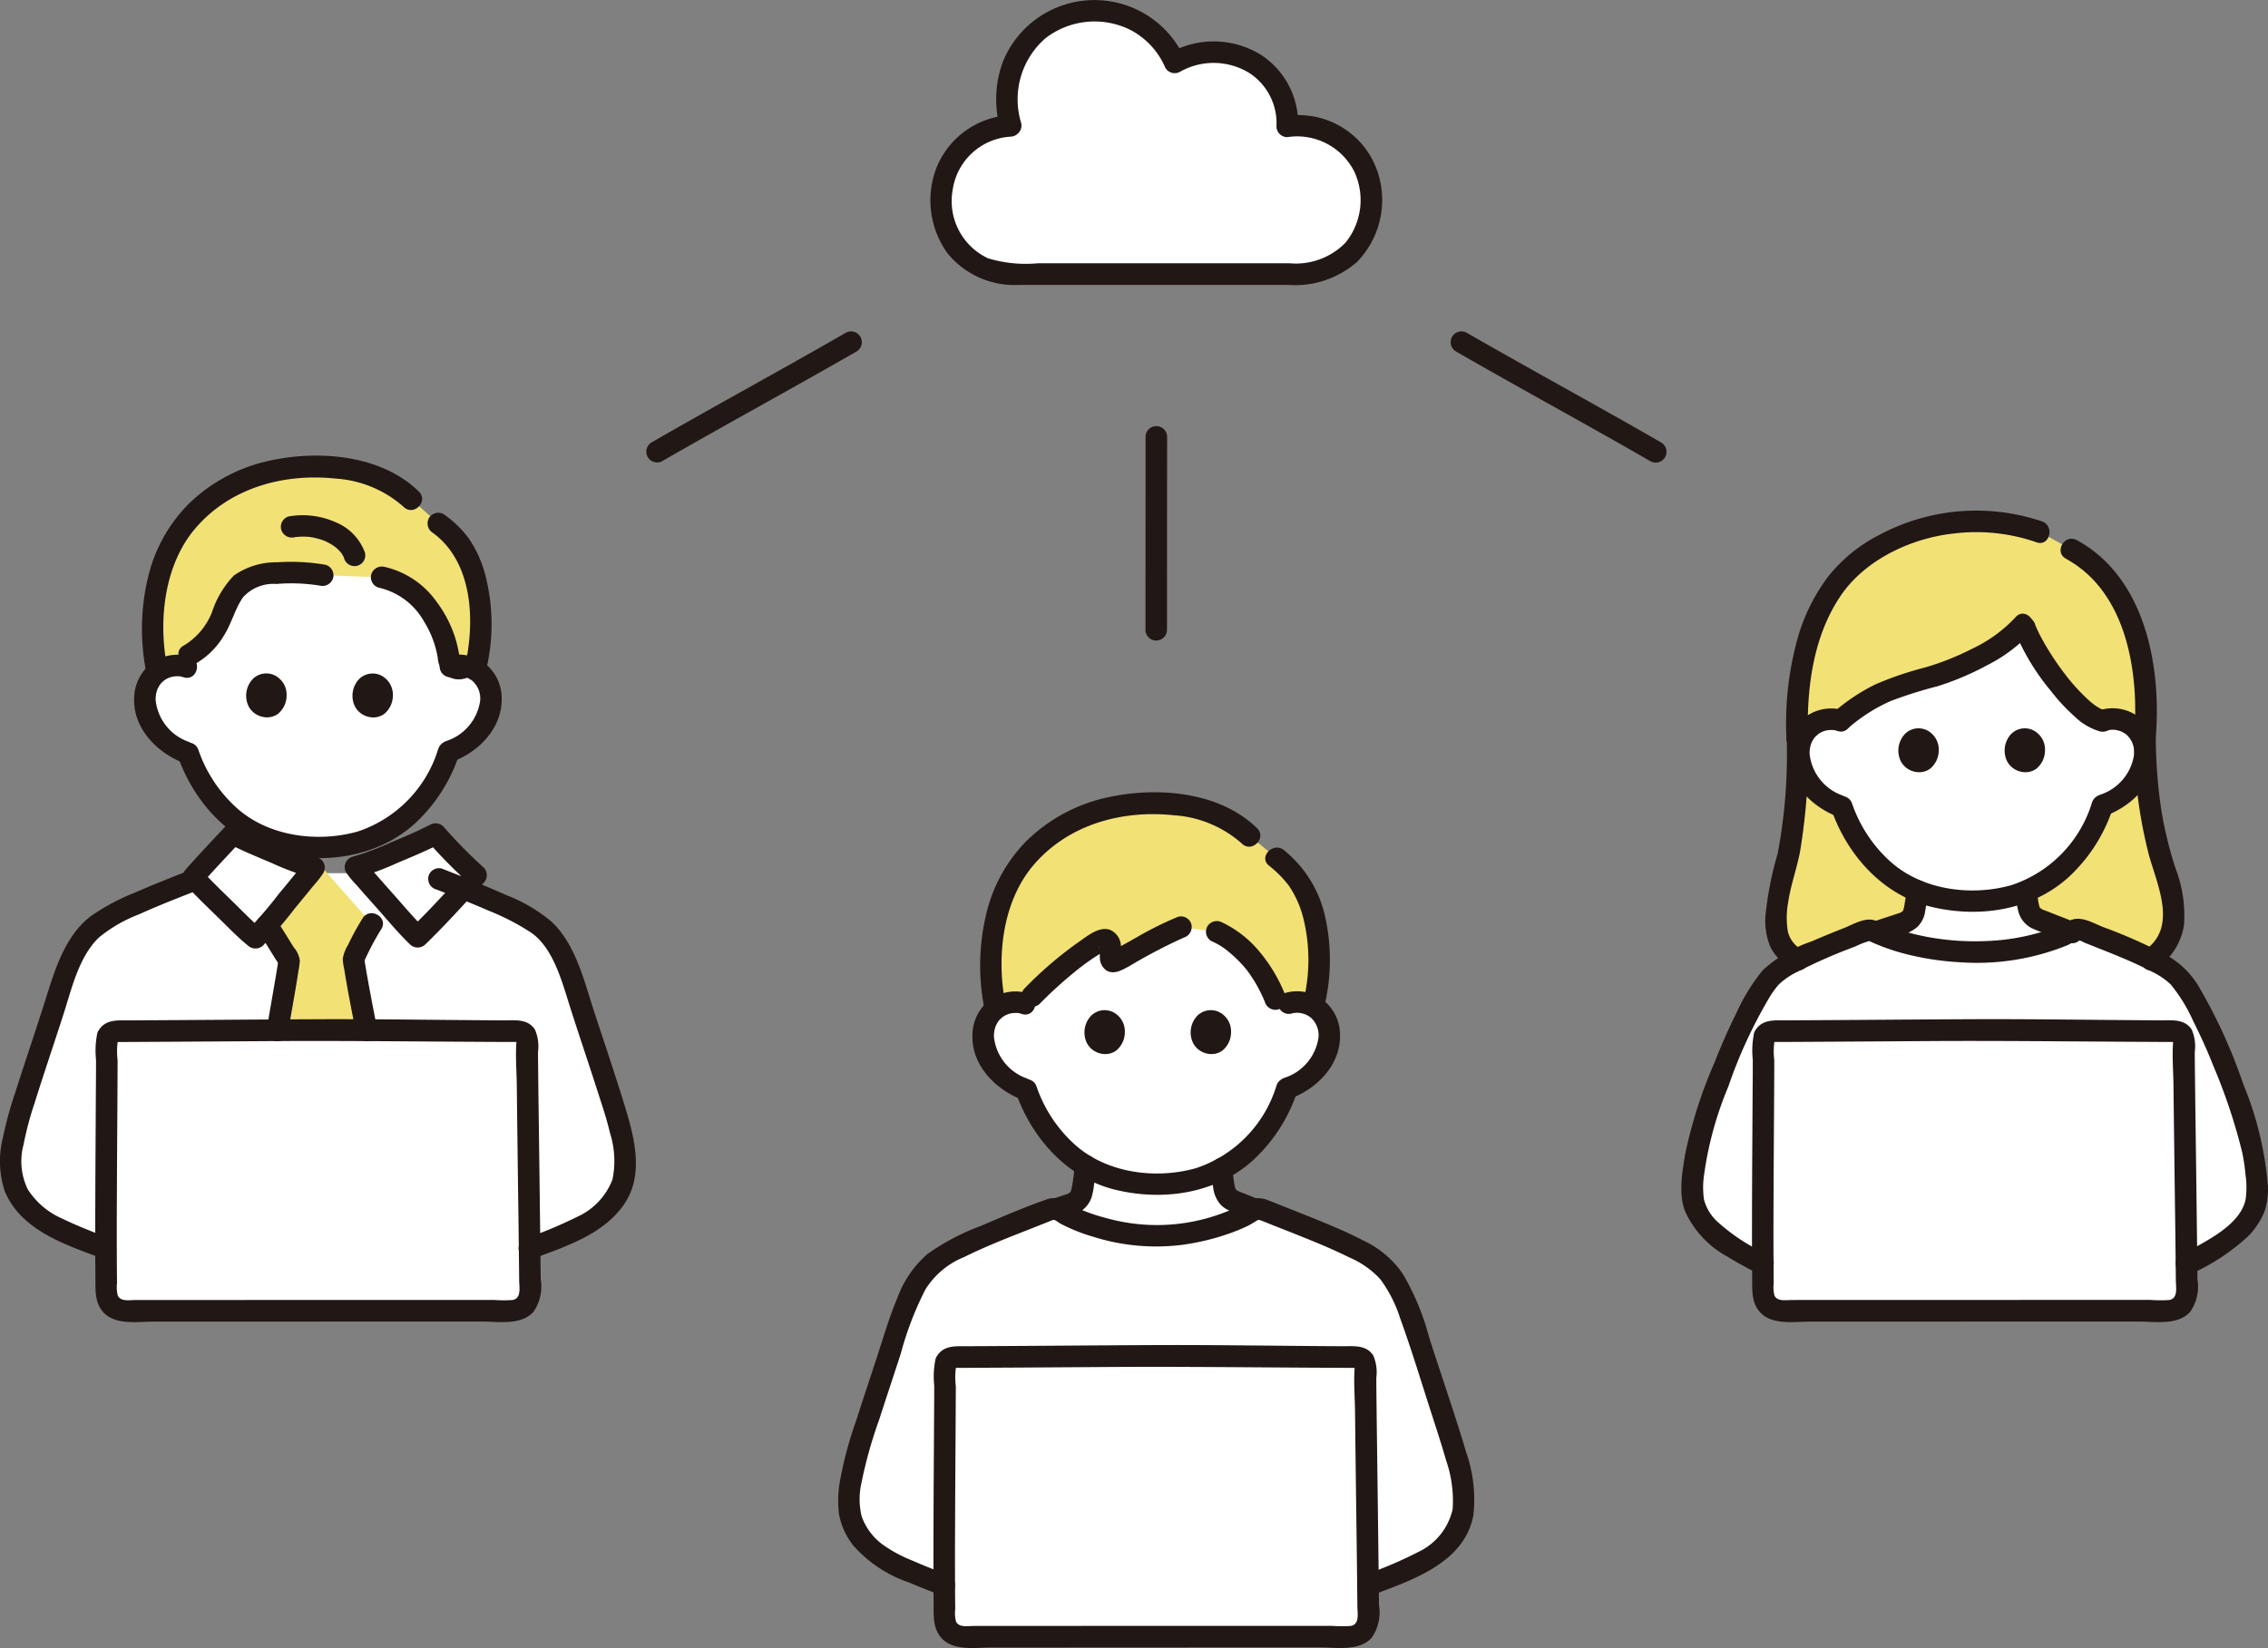 <svg xmlns="http://www.w3.org/2000/svg" width="200" height="145.362" viewBox="0 0 200 145.362">
  <rect x="0" y="0" width="200" height="145.362" fill="#808080" stroke="none"/>
  <g id="skillup_menu_img04" transform="translate(-0.002 0)">
    <path id="パス_227" data-name="パス 227" d="M97.445,11.193a9.2,9.2,0,0,1-.329-2.483A7.736,7.736,0,0,1,111.9,5.6a6.635,6.635,0,0,1,3.41-.907,6.277,6.277,0,0,1,6.519,6.547,7.2,7.2,0,0,1,.88-.056,6.394,6.394,0,0,1,6.519,6.481,6.288,6.288,0,0,1-6.519,6.6H97.843a6.221,6.221,0,0,1-6.519-6.6,6.376,6.376,0,0,1,6.121-6.469Z" transform="translate(-8.312 -0.095)" fill="#fff"/>
    <path id="パス_228" data-name="パス 228" d="M197.722,89.507c-.632-.246-1.223-.476-1.256-.486-1.053-.381-1.012-1.058-1.144-1.815a5.655,5.655,0,0,1-.082-.714,10.485,10.485,0,0,1-1.749.53,16.644,16.644,0,0,1-2.978.3,18.785,18.785,0,0,1-2.747-.265,9.967,9.967,0,0,1-2.138-.616c-.048.428-.109.876-.139,1.041-.143.756-.091,1.435-1.144,1.815-.07.025-1.73.571-1.933.642l-.465.159c4.893,2.192,12.241,2.454,17.233-.023Z" transform="translate(-16.558 -7.86)" fill="#fff"/>
    <path id="パス_229" data-name="パス 229" d="M171.216,120.122a37.557,37.557,0,0,1-4.336-2.484,5.972,5.972,0,0,1-2.635-3.7,16.662,16.662,0,0,1,.293-4.03,64.754,64.754,0,0,1,3.17-9.306c1.487-3.414,2.845-5.805,3.766-6.537,1.641-1.3,5.234-2.636,8.069-3.774a.654.654,0,0,1,.529.018c5,2.353,12.739,2.637,17.822-.063a.66.66,0,0,1,.563-.034c2.858,1.151,6.591,2.518,8.271,3.854.921.732,2.278,3.123,3.765,6.537a64.728,64.728,0,0,1,3.171,9.306,16.663,16.663,0,0,1,.293,4.03,5.968,5.968,0,0,1-2.635,3.7,37.524,37.524,0,0,1-4.336,2.484Z" transform="translate(-14.955 -8.208)" fill="#fff"/>
    <path id="パス_230" data-name="パス 230" d="M171.168,100.485a.785.785,0,0,0-.078.344c.014,3.988-.134,16.308-.039,22.293a1.611,1.611,0,0,0,1.608,1.591c6.22.012,27.7-.015,34.14,0a1.608,1.608,0,0,0,1.614-1.624c-.043-5.538-.254-19.335-.254-22.257a.773.773,0,0,0-.766-.78c-2.674-.009-10.2-.054-17.768-.109-7.566.055-15.094.1-17.768.109A.768.768,0,0,0,171.168,100.485Z" transform="translate(-15.57 -9.095)" fill="#fff"/>
    <path id="パス_231" data-name="パス 231" d="M201.286,76.554a13.307,13.307,0,0,1-2.6,4.575,10.433,10.433,0,0,1-5.872,3.551,16.642,16.642,0,0,1-2.978.3,18.785,18.785,0,0,1-2.747-.265,10.6,10.6,0,0,1-6.144-3.5,13.32,13.32,0,0,1-2.65-4.558,6.1,6.1,0,0,1-3.242-2.612,3.875,3.875,0,0,1-.135-3.755,2.838,2.838,0,0,1,3.25-1.221,15.147,15.147,0,0,1,5.479-3.114c1.04-.3,2.868-.83,3.438-1.031,2.777-.976,5.853-2.631,7.255-4.365.745,2.466,4.679,8.015,6.932,8.531a2.82,2.82,0,0,1,3.381,1.259A3.874,3.874,0,0,1,204.4,74.1a6.148,6.148,0,0,1-3,2.406" transform="translate(-15.885 -5.511)" fill="#fff"/>
    <path id="パス_232" data-name="パス 232" d="M118.1,116.2c-.829-.392-.8-1.024-.926-1.724a8.239,8.239,0,0,1-.1-1.056,10.2,10.2,0,0,1-2.74.994,16.633,16.633,0,0,1-2.977.3,18.717,18.717,0,0,1-2.747-.265,10.146,10.146,0,0,1-3.569-1.339c-.044.49-.152,1.358-.2,1.6-.14.756-.091,1.435-1.144,1.815-.04.014-.68.223-1.258.412a.31.31,0,0,1,.149.042,17.187,17.187,0,0,0,17.382,0,.21.21,0,0,1,.031-.017c-.724-.293-1.638-.659-1.681-.674Q118.2,116.246,118.1,116.2Z" transform="translate(-9.317 -10.285)" fill="#fff"/>
    <path id="パス_233" data-name="パス 233" d="M127.721,150.651a47.567,47.567,0,0,0,5.455-2.316,6.4,6.4,0,0,0,3.34-4.275,13.371,13.371,0,0,0-.53-4.643c-.8-2.814-2.716-8.422-3.417-10.667-1.156-3.7-2.1-5.607-3.517-6.72-1.891-1.488-6.96-3.339-10.171-4.636a1.159,1.159,0,0,0-.723-.036,17.187,17.187,0,0,1-17.382,0,1.159,1.159,0,0,0-.723.036c-3.212,1.3-8.279,3.147-10.171,4.636-1.414,1.112-2.361,3.02-3.517,6.72-.7,2.244-2.617,7.851-3.417,10.667a13.416,13.416,0,0,0-.53,4.643,6.4,6.4,0,0,0,3.339,4.275,47.568,47.568,0,0,0,5.455,2.316Z" transform="translate(-7.501 -10.685)" fill="#fff"/>
    <path id="パス_234" data-name="パス 234" d="M122.321,96.273a2.837,2.837,0,0,1,3.216,1.32,3.875,3.875,0,0,1-.252,3.749,6.155,6.155,0,0,1-3,2.406l-.117.042a13.323,13.323,0,0,1-2.6,4.581,10.434,10.434,0,0,1-5.872,3.55,16.633,16.633,0,0,1-2.977.3,18.721,18.721,0,0,1-2.747-.265,10.6,10.6,0,0,1-6.144-3.5,13.346,13.346,0,0,1-2.651-4.556,6.12,6.12,0,0,1-3.241-2.614,3.875,3.875,0,0,1-.135-3.755,2.838,2.838,0,0,1,3.256-1.219S98.4,85.6,110.135,85.6C122.93,85.6,122.321,96.273,122.321,96.273Z" transform="translate(-8.679 -7.791)" fill="#fff"/>
    <path id="パス_235" data-name="パス 235" d="M91.754,132.107a.783.783,0,0,0-.078.344c.014,3.988-.134,16.308-.039,22.293a1.611,1.611,0,0,0,1.608,1.591c6.22.012,27.7-.015,34.14,0A1.607,1.607,0,0,0,129,154.707c-.043-5.538-.254-19.334-.254-22.256a.774.774,0,0,0-.767-.78c-2.673-.01-10.2-.054-17.768-.109-7.566.055-15.095.1-17.768.109a.768.768,0,0,0-.689.436Z" transform="translate(-8.337 -11.973)" fill="#fff"/>
    <path id="パス_236" data-name="パス 236" d="M9.887,117.991a47.732,47.732,0,0,1-5.454-2.316,6.405,6.405,0,0,1-3.34-4.275,13.382,13.382,0,0,1,.53-4.643c.8-2.815,2.717-8.422,3.418-10.667,1.156-3.7,2.1-5.607,3.517-6.72,1.891-1.488,6.96-3.339,10.171-4.636H37.556c3.211,1.3,8.279,3.148,10.171,4.636,1.414,1.113,2.361,3.021,3.517,6.72.7,2.244,2.617,7.851,3.418,10.667a13.416,13.416,0,0,1,.53,4.643,6.4,6.4,0,0,1-3.34,4.275,47.73,47.73,0,0,1-5.454,2.316Z" transform="translate(-0.093 -7.715)" fill="#fff"/>
    <path id="パス_237" data-name="パス 237" d="M41,63.611a2.838,2.838,0,0,1,3.216,1.32,3.875,3.875,0,0,1-.252,3.749,6.149,6.149,0,0,1-3,2.406s-.059.021-.118.048a13.3,13.3,0,0,1-2.6,4.576,10.436,10.436,0,0,1-5.872,3.551,16.732,16.732,0,0,1-2.978.3,18.851,18.851,0,0,1-2.747-.265A10.6,10.6,0,0,1,20.5,75.8a13.34,13.34,0,0,1-2.651-4.557,6.118,6.118,0,0,1-3.242-2.614,3.874,3.874,0,0,1-.135-3.755,2.838,2.838,0,0,1,3.258-1.219S16.407,52.989,29.1,52.989C41.677,52.989,41,63.611,41,63.611Z" transform="translate(-1.271 -4.823)" fill="#fff"/>
    <path id="パス_238" data-name="パス 238" d="M29.4,83.872a60.706,60.706,0,0,1-7.147-2.95c-1.054,1.129-2.552,2.722-3.507,3.807.959,1.057,4.824,4.828,5.48,5.353C24.8,89.538,29.27,84.106,29.4,83.872Z" transform="translate(-1.695 -7.359)" fill="#fff"/>
    <path id="パス_239" data-name="パス 239" d="M31.246,83.839a59.906,59.906,0,0,0,7.065-2.917,47.467,47.467,0,0,0,3.565,3.63c-1.037,1.131-4.287,4.6-5.148,5.432C36.123,89.411,31.371,84.071,31.246,83.839Z" transform="translate(0.175 -7.359)" fill="#fff"/>
    <path id="パス_240" data-name="パス 240" d="M10.431,100.485a.785.785,0,0,0-.078.344c.014,3.988-.133,16.308-.039,22.293a1.611,1.611,0,0,0,1.608,1.592c6.22.012,27.7-.015,34.141,0a1.608,1.608,0,0,0,1.613-1.625c-.043-5.538-.254-19.335-.254-22.257a.773.773,0,0,0-.766-.78c-2.673-.009-10.2-.054-17.768-.109-7.566.055-15.094.1-17.768.109a.767.767,0,0,0-.689.435Z" transform="translate(-0.93 -9.095)" fill="#fff"/>
    <path id="パス_241" data-name="パス 241" d="M173.4,88.7a5.719,5.719,0,0,0,.821.571c1.787-.9,4.1-1.772,6.051-2.555a.652.652,0,0,1,.529.018c.09.043.187.079.279.12l.457-.156c.2-.069,1.863-.619,1.933-.642,1.053-.381,1-1.059,1.144-1.815.03-.165.09-.614.139-1.041a.351.351,0,0,0,.048.011,10.938,10.938,0,0,1-4.055-2.894,13.319,13.319,0,0,1-2.65-4.558,6.1,6.1,0,0,1-3.242-2.612,3.875,3.875,0,0,1-.135-3.755,2.838,2.838,0,0,1,3.25-1.221,15.147,15.147,0,0,1,5.479-3.114c1.04-.3,2.868-.83,3.438-1.031,2.777-.976,5.853-2.631,7.255-4.365.745,2.466,4.679,8.015,6.932,8.531a2.82,2.82,0,0,1,3.381,1.259,3.874,3.874,0,0,1-.252,3.749,6.148,6.148,0,0,1-3,2.406l-.119.048a13.307,13.307,0,0,1-2.6,4.575,10.749,10.749,0,0,1-4.143,3.024l.019,0a5.638,5.638,0,0,0,.082.714c.133.758.091,1.435,1.144,1.815.032.011.624.241,1.256.486l1.445.562c.109-.054.224-.1.331-.158a.66.66,0,0,1,.563-.034c1.956.788,4.32,1.676,6.157,2.586a4.548,4.548,0,0,0,2.028-3.6,12.265,12.265,0,0,0-.72-4.045,36.538,36.538,0,0,1-1.818-11.848h0a39.076,39.076,0,0,0-.08-5.451,15.447,15.447,0,0,0-4.2-9.573,7.714,7.714,0,0,0-2.2-1.642l-2.823-1.55a15.457,15.457,0,0,0-5.964-.892A16.874,16.874,0,0,0,178.92,54.64c-3.051,2.823-4.987,7.979-4.743,15.089h0a46.725,46.725,0,0,1-.98,11.042c-.08.3-.159.643-.234,1.011a12.9,12.9,0,0,0-.666,3.859A3.551,3.551,0,0,0,173.4,88.7Z" transform="translate(-15.685 -4.61)" fill="#f2e175"/>
    <path id="パス_242" data-name="パス 242" d="M116.047,89.274a7.348,7.348,0,0,1,2.046,1.368,12.047,12.047,0,0,1,3.418,5.408,2.7,2.7,0,0,1,3.051-.2,16.038,16.038,0,0,0-.272-9.015,8.517,8.517,0,0,0-2.973-4.073l-2.387-1.946c-2.712-2.729-7.591-3.2-11.11-2.692a14.153,14.153,0,0,0-6.172,2.379A13.121,13.121,0,0,0,99.236,82.7c-3.02,3.5-3.643,9.052-2.7,13.4a2.866,2.866,0,0,1,2.577-.47l.666-.685A28.254,28.254,0,0,1,106,90c.226-.109.514.037.6.384.183.7-.119,1.7.415,1.507.926-.338,3.708-2.174,5.864-3.015Z" transform="translate(-8.747 -7.092)" fill="#f2e175"/>
    <path id="パス_243" data-name="パス 243" d="M40.008,50.295a7.363,7.363,0,0,1,2.962,3.956,16.022,16.022,0,0,1,.289,8.946,2.873,2.873,0,0,0-2.043-.323.943.943,0,0,1-.254-.479c-.064-.4-.124-.788-.222-1.181a9.578,9.578,0,0,0-1.354-3.035,6.717,6.717,0,0,0-4.372-3.14l-5.219-.18a17.924,17.924,0,0,0-4.689-.128,4.609,4.609,0,0,0-2.537.885c-.93.783-1.254,2.07-1.8,3.17a6.629,6.629,0,0,1-2.742,3.1L17.8,62.956a2.868,2.868,0,0,0-2.588.465c-.941-4.343-.319-9.892,2.7-13.395a13.152,13.152,0,0,1,2.412-2.189A14.162,14.162,0,0,1,26.5,45.461c3.519-.507,8.4-.036,11.11,2.693Z" transform="translate(-1.339 -4.12)" fill="#f2e175"/>
    <path id="パス_244" data-name="パス 244" d="M34.333,88.221c-1.556-1.746-3.495-3.945-3.574-4.092l-.718.034c-.1.177-2.684,3.335-4.17,5.108.621.86,1.441,2.3,1.959,3.059-.044.688-.625,3.792-1.052,6.357l-.033.2,4.158-.03,3.83.027-.068-.344c-.534-2.7-1.082-5.683-1.147-6.309a24.431,24.431,0,0,1,1.625-3.107C34.9,88.851,34.621,88.544,34.333,88.221Z" transform="translate(-2.34 -7.652)" fill="#f2e175"/>
    <path id="パス_245" data-name="パス 245" d="M98.267,10.846a7.135,7.135,0,0,1,2.129-7.46,7.068,7.068,0,0,1,7.594-.7,6.752,6.752,0,0,1,2.994,3.3.961.961,0,0,0,1.3.341,6.006,6.006,0,0,1,6.165.152,5.286,5.286,0,0,1,2.332,4.666.956.956,0,0,0,.952.952,5.645,5.645,0,0,1,5.919,3.054,5.964,5.964,0,0,1-.784,6.254,6.113,6.113,0,0,1-4.938,1.816H99.753a11.479,11.479,0,0,1-4.411-.44,5.569,5.569,0,0,1-3.118-6.008,5.492,5.492,0,0,1,5.125-4.72c1.216-.081,1.225-1.985,0-1.9a7.428,7.428,0,0,0-6.523,4.575,7.98,7.98,0,0,0,.976,7.652,7.631,7.631,0,0,0,6.341,2.748H121.8a8.306,8.306,0,0,0,6.074-2.014,7.827,7.827,0,0,0,1.947-7.56,7.338,7.338,0,0,0-5.684-5.266,8.3,8.3,0,0,0-2.4-.091l.952.952a7.223,7.223,0,0,0-3.273-6.31,7.931,7.931,0,0,0-8.089-.151l1.3.341a8.716,8.716,0,0,0-15.931.317,9.52,9.52,0,0,0-.266,6.012A.954.954,0,0,0,98.267,10.846Z" transform="translate(-8.216 0)" fill="#211715"/>
    <path id="パス_246" data-name="パス 246" d="M141.2,33.927c5.68,3.276,11.45,6.394,17.13,9.672a.952.952,0,0,0,.961-1.644c-5.68-3.278-11.449-6.4-17.13-9.672A.952.952,0,0,0,141.2,33.927Z" transform="translate(-12.801 -2.924)" fill="#211715"/>
    <path id="パス_247" data-name="パス 247" d="M80.272,32.284c-5.68,3.276-11.45,6.394-17.13,9.672A.952.952,0,0,0,64.1,43.6c5.68-3.278,11.449-6.4,17.13-9.672a.952.952,0,0,0-.961-1.644Z" transform="translate(-5.701 -2.924)" fill="#211715"/>
    <path id="パス_248" data-name="パス 248" d="M113.012,59.366q0-8.565.012-17.13a.952.952,0,0,0-1.9,0q0,8.565-.012,17.13A.952.952,0,0,0,113.012,59.366Z" transform="translate(-10.101 -3.759)" fill="#211715"/>
    <path id="パス_249" data-name="パス 249" d="M174.6,90.257a2.466,2.466,0,0,1-1.375-1.69,7.542,7.542,0,0,1,.039-2.6c.225-1.507.765-2.95,1.044-4.45a54.867,54.867,0,0,0,.72-9.976.952.952,0,0,0-1.9,0,47.027,47.027,0,0,1-.795,10.168,30.275,30.275,0,0,0-1.083,5.526,6.087,6.087,0,0,0,.436,2.712,4.533,4.533,0,0,0,1.956,1.951.952.952,0,0,0,.961-1.644Z" transform="translate(-15.568 -6.426)" fill="#211715"/>
    <path id="パス_250" data-name="パス 250" d="M207.022,71.541a41.24,41.24,0,0,0,1.3,10.278c.728,2.661,2.55,6.376-.315,8.389-.994.7-.045,2.35.961,1.644a5.641,5.641,0,0,0,2.451-3.817,11.61,11.61,0,0,0-.738-5,33.523,33.523,0,0,1-1.345-5.73,45.324,45.324,0,0,1-.406-5.762.952.952,0,0,0-1.9,0Z" transform="translate(-18.826 -6.426)" fill="#211715"/>
    <path id="パス_251" data-name="パス 251" d="M195.865,50.5a18.14,18.14,0,0,0-14.354,1.183,13.638,13.638,0,0,0-4.563,3.732,16.559,16.559,0,0,0-2.665,5.443,28.1,28.1,0,0,0-.974,8.775c.038,1.222,1.942,1.227,1.9,0-.135-4.307.415-8.942,2.893-12.592,2.18-3.212,6.3-5.109,10.077-5.49a16.2,16.2,0,0,1,7.173.784c1.152.423,1.648-1.416.506-1.835Z" transform="translate(-15.774 -4.506)" fill="#211715"/>
    <path id="パス_252" data-name="パス 252" d="M208.28,69.88c.531-6.3-.9-14.192-6.958-17.488-1.076-.585-2.038,1.058-.961,1.644,5.443,2.959,6.49,10.208,6.015,15.845-.1,1.221,1.8,1.214,1.9,0Z" transform="translate(-18.181 -4.755)" fill="#211715"/>
    <path id="パス_253" data-name="パス 253" d="M170.795,118.79a16.934,16.934,0,0,1-4.548-2.968,4.069,4.069,0,0,1-1.126-1.9,7.586,7.586,0,0,1,.009-2.189,30.777,30.777,0,0,1,2.133-7.764,42.031,42.031,0,0,1,3.584-7.8,7.36,7.36,0,0,1,.894-1.24,6.38,6.38,0,0,1,1.641-1.106,47.4,47.4,0,0,1,5.087-2.226,7.655,7.655,0,0,1,1.134-.452c.273-.058-.118-.067.111-.012a1.446,1.446,0,0,1,.223.1q.3.131.606.255a18.815,18.815,0,0,0,2.184.726,24.5,24.5,0,0,0,4.9.772,21.259,21.259,0,0,0,9.631-1.533,5.644,5.644,0,0,1,.841-.419,1.956,1.956,0,0,1,.56.224l.772.306c.864.342,1.728.683,2.584,1.044s1.707.743,2.529,1.179a6.471,6.471,0,0,1,1.718,1.145,14.093,14.093,0,0,1,2.02,3.292c.682,1.354,1.234,2.589,1.749,3.891a50.219,50.219,0,0,1,2.547,7.63,16.151,16.151,0,0,1,.294,1.985,7.57,7.57,0,0,1,.01,2.189c-.333,1.564-1.879,2.694-3.159,3.474-.824.5-1.678.952-2.533,1.4-1.085.568-.125,2.211.961,1.644a18.433,18.433,0,0,0,4.949-3.276,6.665,6.665,0,0,0,1.468-2.249,6.1,6.1,0,0,0,.259-2.447,29.7,29.7,0,0,0-2.141-8.7,46.976,46.976,0,0,0-3.887-8.55,7.571,7.571,0,0,0-2.81-2.8,43.723,43.723,0,0,0-5.655-2.522c-.9-.355-1.943-1.025-2.907-.6-.734.32-1.427.671-2.2.921a19.214,19.214,0,0,1-5.094.9,23.018,23.018,0,0,1-5.168-.331,21.427,21.427,0,0,1-2.49-.607c-.774-.238-1.492-.61-2.254-.868-.91-.307-1.921.333-2.751.663-.958.381-1.913.769-2.859,1.179A12.062,12.062,0,0,0,170.3,93.7a16.941,16.941,0,0,0-2.312,3.746c-.708,1.421-1.346,2.876-1.925,4.355a41.664,41.664,0,0,0-2.589,8.047c-.266,1.582-.616,3.521-.037,5.069a8.563,8.563,0,0,0,3.711,4.016c.872.543,1.782,1.022,2.69,1.5,1.083.571,2.046-1.073.961-1.644Z" transform="translate(-14.855 -8.116)" fill="#211715"/>
    <path id="パス_254" data-name="パス 254" d="M182.616,90.762c.581-.2,1.167-.388,1.751-.581a3.318,3.318,0,0,0,1.209-.645,2.362,2.362,0,0,0,.7-1.368c.106-.605.19-1.215.257-1.826a.952.952,0,0,0-1.625-.673,1.094,1.094,0,0,0-.278.673c-.017.148-.034.3-.053.445,0,.03-.008.059-.011.089-.016.128.029-.206.011-.085-.008.056-.016.113-.024.169-.027.183-.059.365-.088.548a3.371,3.371,0,0,1-.11.518c-.007.023-.018.048-.024.069-.02.078.07-.152.062-.143a.712.712,0,0,0-.057.115c-.013.024-.072.088-.069.11,0,0,.143-.168.09-.117-.023.023-.043.05-.066.073s-.171.143-.03.036,0-.006-.033.016a1.661,1.661,0,0,1-.151.085c-.031.016-.067.028-.1.045.037-.021.19-.071.068-.032-.062.02-.124.041-.187.062l-.912.3c-.28.092-.56.183-.838.279a.952.952,0,0,0,.506,1.835Z" transform="translate(-16.51 -7.764)" fill="#211715"/>
    <path id="パス_255" data-name="パス 255" d="M200.985,89.2c-.082-.035-.164-.07-.246-.1.048.02.3.126.032.013l-.172-.07-.178-.069-.507-.2-1.185-.46c-.251-.1-.5-.2-.752-.291l-.026-.01c-.158-.058.04.022.04.021a1.451,1.451,0,0,1-.182-.1l-.069-.043c-.149-.086.108.11.048.044a1.474,1.474,0,0,0-.119-.112c-.1-.1.126.2.028.038l-.064-.109c-.1-.166.069.214.014.035a4.548,4.548,0,0,1-.143-.682c-.009-.061-.018-.122-.028-.183l-.012-.069c0-.009-.035-.253-.016-.089.016.134,0,.024,0,0-.005-.048-.01-.1-.015-.143q-.01-.114-.016-.227a.952.952,0,0,0-1.9,0,9.592,9.592,0,0,0,.243,1.719,2.308,2.308,0,0,0,1.162,1.508,9.533,9.533,0,0,0,.976.4l1.2.466.658.256.238.093.106.041.03.011c-.562-.19.469.2-.109-.048a1.044,1.044,0,0,0,.733.1.952.952,0,0,0,.227-1.739Z" transform="translate(-17.785 -7.769)" fill="#211715"/>
    <path id="パス_256" data-name="パス 256" d="M170.156,100.137a7.588,7.588,0,0,0-.113,2.343q0,1.324-.013,2.648-.019,3.336-.04,6.671-.017,3.436-.017,6.871,0,1.5.014,3c.01,1.074-.086,2.172.67,3.042,1.047,1.205,3.05.859,4.492.859h5.1q6.3,0,12.6-.006l11.2,0c1.475,0,3.483.357,4.568-.86a3.887,3.887,0,0,0,.639-2.858q-.012-1.315-.028-2.63-.073-6.322-.159-12.644c-.019-1.59-.039-3.18-.051-4.771a3.743,3.743,0,0,0-.266-1.983c-.619-.967-1.748-.817-2.738-.821-5.574-.026-11.15-.127-16.724-.1-5.476.024-10.952.078-16.429.1-1.007,0-2.017-.08-2.613.912a.952.952,0,0,0,1.644.961c.021-.035-.226-.039-.048.035a.783.783,0,0,0,.18,0h.5l1.217-.006,3.174-.018q4.194-.024,8.389-.053c5.845-.04,11.69.024,17.534.057l2.989.016,1.105,0c.061,0,.126.005.186,0h.089q.16.016.02-.024c0-.026-.087-.134-.12-.1a.786.786,0,0,0,0,.167c-.092,1.24.02,2.531.034,3.774q.069,5.948.15,11.9.034,2.665.061,5.333c.005.59.217,1.59-.6,1.713a11.53,11.53,0,0,1-1.622-.007q-5.018,0-10.035,0-10.792.005-21.584.006c-.494,0-1.306.161-1.554-.391a2.965,2.965,0,0,1-.069-1.094q-.008-.7-.012-1.39c-.013-2.077-.01-4.155,0-6.233.014-4.009.05-8.017.064-12.026a6.476,6.476,0,0,1,.045-1.892C172.4,99.485,170.559,98.987,170.156,100.137Z" transform="translate(-15.475 -9)" fill="#211715"/>
    <path id="パス_257" data-name="パス 257" d="M204.275,70.687a1.822,1.822,0,0,1,.84-.039,2.867,2.867,0,0,1,.293.079c.036.011.212.081.1.033a2.406,2.406,0,0,1,.268.143s.238.159.138.083a2.079,2.079,0,0,1,.737,1.868,4.395,4.395,0,0,1-2.922,3.474.978.978,0,0,0-.666,1.171.959.959,0,0,0,1.171.666c2.308-.871,4.35-2.94,4.324-5.541a3.922,3.922,0,0,0-1.57-3.193,3.824,3.824,0,0,0-3.222-.576.952.952,0,0,0,.506,1.835Z" transform="translate(-18.466 -6.25)" fill="#211715"/>
    <path id="パス_258" data-name="パス 258" d="M178.335,68.9a3.821,3.821,0,0,0-3.236.5,3.945,3.945,0,0,0-1.645,3.158c-.107,2.6,1.906,4.713,4.177,5.652a.957.957,0,0,0,1.171-.666.976.976,0,0,0-.666-1.171,4.381,4.381,0,0,1-2.783-3.585,2.362,2.362,0,0,1,.195-1.094c-.027.061.084-.153.1-.178,0,0,.158-.238.085-.143a2.191,2.191,0,0,1,.207-.223c.019-.018.224-.186.119-.108a1.885,1.885,0,0,1,.881-.381,2.561,2.561,0,0,1,.45-.02c.184,0-.048-.029.146.015.1.022.2.048.292.077,1.174.358,1.676-1.478.506-1.835Z" transform="translate(-15.77 -6.251)" fill="#211715"/>
    <path id="パス_259" data-name="パス 259" d="M200.648,77.8a11.065,11.065,0,0,1-7.107,7.29c-3.51.989-7.761.452-10.567-1.985a12.194,12.194,0,0,1-3.484-5.213c-.4-1.15-2.239-.656-1.835.506,1.394,4.017,4.518,7.55,8.755,8.588,4.179,1.024,8.856.369,12.123-2.556a14.323,14.323,0,0,0,3.949-6.124c.392-1.163-1.446-1.663-1.835-.506Z" transform="translate(-16.165 -7.016)" fill="#211715"/>
    <path id="パス_260" data-name="パス 260" d="M179.2,69.586a14.917,14.917,0,0,1,3.652-2.323,38.6,38.6,0,0,1,4.166-1.318,24.443,24.443,0,0,0,4.391-1.863,13.309,13.309,0,0,0,3.833-2.879c.793-.926-.548-2.278-1.346-1.346a12.4,12.4,0,0,1-3.811,2.773,23.654,23.654,0,0,1-4.131,1.648,29.823,29.823,0,0,0-4.425,1.507,17.169,17.169,0,0,0-3.676,2.453c-.934.8.418,2.137,1.346,1.346Z" transform="translate(-16.159 -5.415)" fill="#211715"/>
    <path id="パス_261" data-name="パス 261" d="M195.406,61.031a20.147,20.147,0,0,0,3.229,5.36,16.44,16.44,0,0,0,2.094,2.253,5.348,5.348,0,0,0,2.223,1.309.974.974,0,0,0,1.171-.666.961.961,0,0,0-.666-1.171c-.1-.021-.468-.171-.238-.059a4.943,4.943,0,0,1-.437-.234c-.158-.1-.311-.2-.459-.316.16.121-.12-.1-.146-.122-.07-.059-.138-.118-.207-.179a16.936,16.936,0,0,1-1.99-2.163,24.623,24.623,0,0,1-1.652-2.4q-.357-.585-.669-1.193c-.092-.181-.181-.364-.265-.549-.019-.042-.131-.315-.048-.1-.037-.091-.073-.183-.107-.276a.977.977,0,0,0-1.171-.666.96.96,0,0,0-.666,1.171Z" transform="translate(-17.772 -5.441)" fill="#211715"/>
    <path id="パス_262" data-name="パス 262" d="M198.029,72.585a2.1,2.1,0,0,1-.747,1.633,1.637,1.637,0,0,1-1.183.307,1.829,1.829,0,0,1-1.384-.9,2.141,2.141,0,0,1,.362-2.492,1.694,1.694,0,0,1,2.306-.028,1.887,1.887,0,0,1,.646,1.484Z" transform="translate(-17.691 -6.425)" fill="#211715"/>
    <path id="パス_263" data-name="パス 263" d="M187.726,72.585a2.1,2.1,0,0,1-.748,1.633,1.636,1.636,0,0,1-1.183.307,1.831,1.831,0,0,1-1.385-.9,2.141,2.141,0,0,1,.363-2.492,1.693,1.693,0,0,1,2.306-.028A1.889,1.889,0,0,1,187.726,72.585Z" transform="translate(-16.759 -6.425)" fill="#211715"/>
    <path id="パス_264" data-name="パス 264" d="M102.592,117.761c.46-.152.935-.28,1.385-.46a2.437,2.437,0,0,0,1.489-1.458,6.032,6.032,0,0,0,.226-1.136c.087-.561.157-1.128.207-1.694a.955.955,0,0,0-.952-.952.976.976,0,0,0-.952.952q-.032.367-.078.733c-.013.108-.027.216-.041.325-.024.19.036-.252,0-.034l-.021.146a7.678,7.678,0,0,1-.19,1.04.834.834,0,0,0-.048.133c-.016-.02.122-.256.029-.082-.019.036-.042.069-.062.1-.075.128.178-.2.017-.029-.031.032-.072.059-.1.092.147-.182.121-.089.035-.034-.062.039-.127.071-.19.105-.159.086.2-.063,0,0-.423.132-.845.275-1.266.414a.952.952,0,0,0,.506,1.835Z" transform="translate(-9.218 -10.189)" fill="#211715"/>
    <path id="パス_265" data-name="パス 265" d="M117.485,113.347a10.973,10.973,0,0,0,.185,1.638,2.719,2.719,0,0,0,.627,1.462,2.236,2.236,0,0,0,.744.53c.113.052.544.249.167.067.08.039.172.073.257.108l.19.076.706.283a2.988,2.988,0,0,0,1.007.336.952.952,0,0,0,0-1.9c.333,0,.168,0,.036-.052l-.19-.076-.4-.161-.619-.248-.19-.076c-.019-.008-.038-.016-.057-.023l.216.091q-.139-.064-.286-.117c.268.128.031.011-.023-.018s-.086-.048-.127-.075c-.2-.131.12.119.015.014l-.1-.1c-.137-.137.12.187.042.054-.025-.043-.05-.086-.074-.13-.071-.13.087.238.037.091-.016-.048-.033-.1-.048-.143a4.347,4.347,0,0,1-.1-.535q-.021-.143-.045-.285c-.011-.069-.038-.369-.011-.051,0-.051-.012-.1-.017-.154-.019-.2-.038-.4-.038-.6a.952.952,0,1,0-1.9,0Z" transform="translate(-10.681 -10.22)" fill="#211715"/>
    <path id="パス_266" data-name="パス 266" d="M97.268,95.284c-.733-4-.19-8.828,2.548-12.014,3.057-3.56,7.766-4.845,12.321-4.37a10.008,10.008,0,0,1,6.027,2.5c.874.859,2.221-.486,1.346-1.346-3.337-3.28-8.9-3.692-13.259-2.712a14.6,14.6,0,0,0-7.076,3.827,13.568,13.568,0,0,0-3.527,6.347,19.451,19.451,0,0,0-.217,8.279c.22,1.2,2.055.694,1.835-.506Z" transform="translate(-8.651 -6.994)" fill="#211715"/>
    <path id="パス_267" data-name="パス 267" d="M128,96.022a17.47,17.47,0,0,0-.068-8.042,10.448,10.448,0,0,0-3.532-5.5c-.934-.781-2.287.559-1.346,1.346a9.822,9.822,0,0,1,1.742,1.749,8.866,8.866,0,0,1,1.3,2.908,15.3,15.3,0,0,1,.068,7.029c-.252,1.2,1.582,1.706,1.835.506Z" transform="translate(-11.159 -7.481)" fill="#211715"/>
    <path id="パス_268" data-name="パス 268" d="M125.155,98.148a1.824,1.824,0,0,1,.84-.039,2.825,2.825,0,0,1,.293.079c.036.011.212.081.1.033a2.367,2.367,0,0,1,.268.143s.238.159.139.083a2.079,2.079,0,0,1,.737,1.868,4.394,4.394,0,0,1-2.922,3.474.978.978,0,0,0-.666,1.171.959.959,0,0,0,1.171.666c2.308-.871,4.349-2.94,4.324-5.541a3.922,3.922,0,0,0-1.57-3.193,3.824,3.824,0,0,0-3.222-.576.952.952,0,0,0,.506,1.835Z" transform="translate(-11.267 -8.747)" fill="#211715"/>
    <path id="パス_269" data-name="パス 269" d="M99.214,96.356a3.82,3.82,0,0,0-3.236.5,3.943,3.943,0,0,0-1.645,3.158c-.107,2.6,1.906,4.713,4.177,5.652A.957.957,0,0,0,99.681,105a.976.976,0,0,0-.666-1.171,4.38,4.38,0,0,1-2.782-3.585,2.363,2.363,0,0,1,.194-1.094c-.027.061.084-.153.1-.178,0,0,.158-.238.085-.143a2.184,2.184,0,0,1,.207-.223c.019-.018.224-.186.12-.108a1.886,1.886,0,0,1,.881-.381,2.561,2.561,0,0,1,.45-.02c.184,0-.048-.029.147.015.1.022.2.048.292.077,1.174.358,1.676-1.478.506-1.835Z" transform="translate(-8.576 -8.748)" fill="#211715"/>
    <path id="パス_270" data-name="パス 270" d="M121.528,105.262a11.067,11.067,0,0,1-7.107,7.29c-3.51.989-7.761.452-10.567-1.985a12.2,12.2,0,0,1-3.484-5.213c-.4-1.15-2.236-.656-1.835.506,1.395,4.017,4.518,7.55,8.755,8.588,4.178,1.024,8.855.369,12.123-2.556a14.332,14.332,0,0,0,3.949-6.124c.392-1.163-1.446-1.663-1.835-.506Z" transform="translate(-8.959 -9.513)" fill="#211715"/>
    <path id="パス_271" data-name="パス 271" d="M119.061,99.931a2.1,2.1,0,0,1-.748,1.633,1.631,1.631,0,0,1-1.183.307,1.828,1.828,0,0,1-1.385-.9,2.141,2.141,0,0,1,.363-2.492,1.693,1.693,0,0,1,2.306-.028,1.889,1.889,0,0,1,.647,1.484Z" transform="translate(-10.501 -8.911)" fill="#211715"/>
    <path id="パス_272" data-name="パス 272" d="M108.758,99.931a2.1,2.1,0,0,1-.747,1.633,1.632,1.632,0,0,1-1.183.307,1.828,1.828,0,0,1-1.385-.9,2.141,2.141,0,0,1,.363-2.492,1.693,1.693,0,0,1,2.306-.028,1.889,1.889,0,0,1,.647,1.484Z" transform="translate(-9.564 -8.911)" fill="#211715"/>
    <path id="パス_273" data-name="パス 273" d="M117.453,91.129a6.652,6.652,0,0,1,.725.369c.127.076.251.157.373.243.059.041.116.083.173.125.133.1-.022-.02.06.048a11.654,11.654,0,0,1,1.491,1.4q.161.184.314.376l.061.077c-.039-.05-.039-.048,0,0l.143.2q.286.4.536.823.264.444.491.908.108.22.208.444c.033.074.067.149.1.224-.059-.143.048.124.052.135a.975.975,0,0,0,1.171.666.962.962,0,0,0,.666-1.171,13.881,13.881,0,0,0-2.332-3.953,9.585,9.585,0,0,0-3.272-2.554.977.977,0,0,0-1.3.342.963.963,0,0,0,.342,1.3Z" transform="translate(-10.637 -8.126)" fill="#211715"/>
    <path id="パス_274" data-name="パス 274" d="M100.725,96.6a37.051,37.051,0,0,1,2.9-2.658c.494-.407,1-.8,1.528-1.164q.406-.286.828-.54.2-.118.395-.229l.128-.069q.311-.143-.13-.01l-.42-.245c-.037-.03.048-.082.023-.018a1.137,1.137,0,0,0,.018.3c.006.185,0,.37.011.554a1.394,1.394,0,0,0,.577,1.163c.678.417,1.446-.076,2.05-.4a46.831,46.831,0,0,1,4.777-2.5.981.981,0,0,0,.666-1.171.958.958,0,0,0-1.171-.666,30.145,30.145,0,0,0-3.545,1.75c-.5.283-1.006.571-1.513.85-.18.1-.361.2-.544.289a1.548,1.548,0,0,0-.269.13c.083-.074-.025-.029.088-.02l.481.13-.059-.032.342.341c.041.054-.009.207.022.076a1.289,1.289,0,0,0-.006-.27c-.005-.226-.013-.449-.04-.674a1.6,1.6,0,0,0-.981-1.424c-.929-.318-1.96.536-2.687,1.04a33.8,33.8,0,0,0-4.816,4.119c-.856.876.487,2.223,1.346,1.346Z" transform="translate(-9.013 -8.085)" fill="#211715"/>
    <path id="パス_275" data-name="パス 275" d="M128.291,151.326c3.5-1.312,8.291-2.852,9.049-7.108a12.741,12.741,0,0,0-.666-5.623c-.526-1.783-1.109-3.551-1.689-5.317-.523-1.595-1.06-3.188-1.566-4.786a21.911,21.911,0,0,0-2.335-5.588,8.766,8.766,0,0,0-3.48-2.91c-1.833-.945-3.762-1.709-5.677-2.469-.915-.363-1.827-.735-2.746-1.087a2.379,2.379,0,0,0-1.24-.132c.372-.059-.279.1-.405.167-.184.107-.356.233-.542.337a16.506,16.506,0,0,1-12.053,1.212,15.151,15.151,0,0,1-2.744-.981c-.344-.168-.653-.381-.985-.568a1.911,1.911,0,0,0-1.575-.063c-1.938.676-3.85,1.508-5.738,2.312a20.547,20.547,0,0,0-4.689,2.465,9.4,9.4,0,0,0-2.676,3.91c-.733,1.739-1.253,3.556-1.841,5.347-.6,1.834-1.211,3.664-1.8,5.5a34.129,34.129,0,0,0-1.375,5.072,10.037,10.037,0,0,0-.131,3.068,6.228,6.228,0,0,0,1.33,2.9,11.507,11.507,0,0,0,4.836,3.18q1.428.6,2.874,1.149a.959.959,0,0,0,1.171-.666.972.972,0,0,0-.666-1.171c-1.036-.39-2.067-.8-3.082-1.242a12.08,12.08,0,0,1-2.6-1.406,5.234,5.234,0,0,1-1.865-2.522,6.526,6.526,0,0,1,0-2.96,39.294,39.294,0,0,1,1.552-5.533c.63-1.951,1.282-3.9,1.914-5.848a28.306,28.306,0,0,1,2.176-5.658,7.206,7.206,0,0,1,3.424-2.849c1.981-.983,4.052-1.777,6.108-2.587l1.373-.544c.112-.045.223-.1.338-.131.056-.018.186-.014.033-.048a2.941,2.941,0,0,1,.554.336,15.491,15.491,0,0,0,2.959,1.193,18.382,18.382,0,0,0,7.991.693,20.974,20.974,0,0,0,3.815-.914,17.068,17.068,0,0,0,1.761-.709c.418-.2.789-.476,1.2-.681l-.48.13a1.015,1.015,0,0,1,.582.075c.349.134.7.277,1.043.415.764.3,1.528.6,2.291.906,1.471.59,2.94,1.192,4.358,1.9a7.917,7.917,0,0,1,2.75,1.926,11.79,11.79,0,0,1,1.761,3.474c1.021,2.8,1.88,5.681,2.8,8.517.428,1.324.86,2.65,1.244,3.988a10.967,10.967,0,0,1,.579,4.3,5.5,5.5,0,0,1-3.045,3.79,36.283,36.283,0,0,1-4.674,1.994.978.978,0,0,0-.666,1.171.959.959,0,0,0,1.171.666Z" transform="translate(-7.408 -10.59)" fill="#211715"/>
    <path id="パス_276" data-name="パス 276" d="M90.742,131.759a7.588,7.588,0,0,0-.113,2.343q0,1.324-.013,2.648-.019,3.335-.039,6.671-.017,3.436-.017,6.872,0,1.5.015,3c.01,1.074-.086,2.172.67,3.041,1.047,1.206,3.05.859,4.492.86h5.1q6.3,0,12.6-.006,5.6,0,11.205,0c1.475,0,3.483.357,4.568-.86a3.887,3.887,0,0,0,.639-2.858q-.013-1.315-.028-2.63-.074-6.322-.159-12.644c-.02-1.59-.039-3.181-.051-4.771a3.741,3.741,0,0,0-.265-1.982c-.619-.968-1.748-.817-2.739-.822-5.573-.026-11.15-.127-16.723-.1-5.476.025-10.952.078-16.429.1-1.007,0-2.017-.079-2.613.912a.952.952,0,0,0,1.644.961c.021-.035-.226-.039-.048.035a.78.78,0,0,0,.18,0h.5l1.217-.006,3.174-.017q4.2-.024,8.39-.053c5.845-.04,11.689.024,17.534.057l2.989.016,1.105.005c.061,0,.125.005.186,0h.089q.159.016.019-.024c0-.026-.087-.134-.12-.1a.818.818,0,0,0,0,.167c-.092,1.241.02,2.531.034,3.775q.068,5.948.15,11.9.033,2.665.06,5.333c.006.59.217,1.591-.6,1.713a11.531,11.531,0,0,1-1.622-.007q-5.018,0-10.036,0-10.792,0-21.584.006c-.494,0-1.305.162-1.554-.391a2.966,2.966,0,0,1-.069-1.094q-.008-.7-.012-1.39c-.013-2.077-.01-4.155,0-6.233.013-4.008.05-8.017.064-12.026a6.462,6.462,0,0,1,.045-1.893C92.984,131.107,91.145,130.609,90.742,131.759Z" transform="translate(-8.243 -11.879)" fill="#211715"/>
    <path id="パス_277" data-name="パス 277" d="M42.239,86.114c1.542.608,3.088,1.207,4.607,1.87a21.5,21.5,0,0,1,3.777,1.951c1.951,1.366,2.712,4.3,3.409,6.5.8,2.529,1.663,5.037,2.469,7.566.381,1.184.784,2.373,1.066,3.583a8.2,8.2,0,0,1,.226,4.118A5.938,5.938,0,0,1,54.68,115a40.644,40.644,0,0,1-4.47,1.882.986.986,0,0,0-.7.918v0a.952.952,0,0,0,1.9,0v0l-.7.917c2.9-1.078,6.263-2.147,8.1-4.814,1.808-2.624.9-5.97.036-8.774-.868-2.833-1.829-5.636-2.743-8.454-.847-2.612-1.583-5.687-3.633-7.661a14.021,14.021,0,0,0-4.062-2.4c-1.862-.839-3.767-1.58-5.667-2.332a.959.959,0,0,0-1.171.666.974.974,0,0,0,.666,1.171Z" transform="translate(-3.779 -7.671)" fill="#211715"/>
    <path id="パス_278" data-name="パス 278" d="M9.612,116.875c-1.39-.519-2.78-1.063-4.116-1.71a6.827,6.827,0,0,1-3.041-2.58,5.629,5.629,0,0,1-.381-3.926A28.348,28.348,0,0,1,3.043,105c.817-2.613,1.7-5.2,2.54-7.809.738-2.284,1.354-5.1,3.14-6.823a12.71,12.71,0,0,1,3.534-2.042c1.721-.782,3.486-1.464,5.245-2.155A.98.98,0,0,0,18.169,85,.959.959,0,0,0,17,84.33c-1.707.671-3.416,1.34-5.1,2.077a19.125,19.125,0,0,0-3.874,2.066C5.7,90.228,4.809,93.327,3.97,95.983c-.851,2.693-1.771,5.363-2.621,8.056a32.324,32.324,0,0,0-1.08,3.938,8.446,8.446,0,0,0,.15,4.758c1.436,3.5,5.437,4.758,8.685,5.974,1.149.428,1.645-1.409.506-1.835Z" transform="translate(0 -7.676)" fill="#211715"/>
    <path id="パス_279" data-name="パス 279" d="M24.953,90.167c.7.988,1.285,2.057,1.963,3.062l-.13-.481c-.006.08-.048.4-.014.16-.025.179-.052.358-.081.537-.081.511-.168,1.02-.256,1.529-.214,1.244-.433,2.488-.64,3.734a.98.98,0,0,0,.666,1.171.96.96,0,0,0,1.171-.666c.307-1.851.661-3.7.941-5.551a7.116,7.116,0,0,0,.115-.872,2.284,2.284,0,0,0-.547-1.173c-.507-.809-.988-1.635-1.543-2.412a.978.978,0,0,0-1.3-.342.96.96,0,0,0-.342,1.3Z" transform="translate(-2.245 -8.071)" fill="#211715"/>
    <path id="パス_280" data-name="パス 280" d="M36.249,98.694c-.355-1.8-.706-3.6-1.011-5.413-.023-.138-.048-.275-.068-.413-.008-.051-.016-.1-.024-.152-.016-.1.038-.137-.01-.061a.64.64,0,0,0-.024.151c-.011.273.02.017.064-.078.079-.174.161-.345.245-.517a22.81,22.81,0,0,1,1.211-2.2c.658-1.037-.988-1.993-1.644-.961a22.829,22.829,0,0,0-1.3,2.379,3.128,3.128,0,0,0-.455,1.229,6.005,6.005,0,0,0,.121.844c.308,1.906.684,3.8,1.058,5.7a.961.961,0,0,0,1.171.666A.971.971,0,0,0,36.25,98.7Z" transform="translate(-3.006 -8.059)" fill="#211715"/>
    <path id="パス_281" data-name="パス 281" d="M29.556,82.86a24.315,24.315,0,0,1-3.391-1.266c-1.19-.5-2.379-1-3.529-1.588a.978.978,0,0,0-1.153.149c-1.177,1.26-2.364,2.513-3.507,3.807a.976.976,0,0,0,0,1.346c.909,1,1.889,1.934,2.855,2.876.856.835,1.7,1.721,2.627,2.474a.978.978,0,0,0,1.346,0A38.916,38.916,0,0,0,27.594,87.4q.819-.988,1.628-1.985a10.453,10.453,0,0,0,.9-1.152.952.952,0,0,0-1.644-.96c-.023.039-.053.072-.078.109-.1.146.125-.157.052-.068l-.1.12q-.283.354-.567.7-.8.992-1.618,1.973a38.017,38.017,0,0,1-2.718,3.175h1.346c-.929-.755-1.771-1.641-2.626-2.477-.965-.942-1.945-1.879-2.855-2.876V85.3c1.142-1.291,2.332-2.545,3.507-3.807l-1.153.148c1.255.638,2.56,1.184,3.858,1.727a25.052,25.052,0,0,0,3.516,1.319A.951.951,0,0,0,29.556,82.86Z" transform="translate(-1.601 -7.265)" fill="#211715"/>
    <path id="パス_282" data-name="パス 282" d="M31.4,84.662a24.779,24.779,0,0,0,3.477-1.3c1.285-.537,2.574-1.077,3.815-1.708L37.542,81.5a43.647,43.647,0,0,0,3.565,3.63V83.786c-1.683,1.833-3.359,3.7-5.147,5.432h1.346c-1.024-.983-1.94-2.1-2.884-3.158q-.87-.977-1.733-1.961c-.19-.219-.383-.439-.571-.661-.061-.072-.12-.147-.183-.218-.166-.19.1.15.036.048a.952.952,0,0,0-1.644.961,8.85,8.85,0,0,0,.932,1.122q.864.992,1.741,1.972c.968,1.087,1.909,2.236,2.96,3.244a.969.969,0,0,0,1.346,0c1.789-1.733,3.464-3.6,5.148-5.433a.964.964,0,0,0,0-1.346,43.58,43.58,0,0,1-3.565-3.63.971.971,0,0,0-1.153-.149c-1.135.577-2.312,1.08-3.487,1.57A24.077,24.077,0,0,1,30.9,82.83.951.951,0,0,0,31.4,84.662Z" transform="translate(0.202 -7.265)" fill="#211715"/>
    <path id="パス_283" data-name="パス 283" d="M15.945,62.617c-.733-4-.19-8.828,2.548-12.015,3.057-3.56,7.766-4.845,12.324-4.369a10.006,10.006,0,0,1,6.027,2.5c.874.859,2.221-.485,1.346-1.346-3.337-3.28-8.9-3.693-13.258-2.712a14.594,14.594,0,0,0-7.08,3.826,13.575,13.575,0,0,0-3.527,6.347,19.466,19.466,0,0,0-.217,8.279c.221,1.2,2.055.693,1.836-.506Z" transform="translate(-1.245 -4.022)" fill="#211715"/>
    <path id="パス_284" data-name="パス 284" d="M46.681,63.447a17.331,17.331,0,0,0-.119-8.228A10.4,10.4,0,0,0,45.1,52a9.5,9.5,0,0,0-2.2-2.12.958.958,0,0,0-1.3.341.973.973,0,0,0,.341,1.3c3.457,2.528,3.722,7.558,2.907,11.42-.252,1.195,1.583,1.706,1.836.506Z" transform="translate(-3.771 -4.525)" fill="#211715"/>
    <path id="パス_285" data-name="パス 285" d="M36.675,56.833a6.132,6.132,0,0,1,4,3,8.82,8.82,0,0,1,1.2,3.17,2.255,2.255,0,0,0,.749,1.559A1.89,1.89,0,0,0,44.4,64.8a.974.974,0,0,0,.666-1.171.962.962,0,0,0-1.171-.666c-.006,0-.256.1-.143.053q-.205-.014-.048.019a.166.166,0,0,1,.1.038c.061,0-.033.217,0-.051a1.764,1.764,0,0,0-.072-.448,9.707,9.707,0,0,0-.414-1.612,10.747,10.747,0,0,0-1.544-2.885A7.722,7.722,0,0,0,37.184,55a.975.975,0,0,0-1.171.666.962.962,0,0,0,.666,1.171Z" transform="translate(-3.272 -4.999)" fill="#211715"/>
    <path id="パス_286" data-name="パス 286" d="M30.272,54.775a17.767,17.767,0,0,0-4.235-.22,6.479,6.479,0,0,0-3.844,1.165,8.482,8.482,0,0,0-1.941,3.261,5.994,5.994,0,0,1-2.474,2.913c-1.087.566-.126,2.209.961,1.644a6.989,6.989,0,0,0,2.621-2.6c.647-1.047.938-2.293,1.64-3.3a3.62,3.62,0,0,1,2.95-1.172,15.755,15.755,0,0,1,3.821.146.977.977,0,0,0,1.171-.666.96.96,0,0,0-.666-1.171Z" transform="translate(-1.565 -4.958)" fill="#211715"/>
    <path id="パス_287" data-name="パス 287" d="M34.65,53.294a4.583,4.583,0,0,0-2.557-2.672,7.146,7.146,0,0,0-4.162-.527.955.955,0,0,0-.666,1.171.979.979,0,0,0,1.171.666c.038-.006.156-.024.052-.01.067-.009.134-.015.2-.021q.223-.02.446-.022c.129,0,.259,0,.389.008.064,0,.128.008.19.014.017,0,.2.02.11.01s.091.015.108.018q.117.02.231.044c.122.027.243.057.363.09s.238.071.356.112c.059.02.116.043.175.064.154.057-.014-.01.073.029a5.2,5.2,0,0,1,.634.339l.148.1c.014.01.158.11.082.055s.09.074.107.089c.043.037.086.075.128.114.082.077.161.157.235.24.037.041.072.083.107.126-.057-.069-.051-.072,0,0,.064.1.128.2.182.306.01.02.074.174.032.063s.03.1.03.1a.952.952,0,0,0,1.835-.506Z" transform="translate(-2.463 -4.545)" fill="#211715"/>
    <path id="パス_288" data-name="パス 288" d="M43.832,65.48a1.822,1.822,0,0,1,.84-.04,3,3,0,0,1,.293.079c.036.012.212.081.1.033a2.412,2.412,0,0,1,.268.143s.238.159.138.083a2.078,2.078,0,0,1,.737,1.868,4.394,4.394,0,0,1-2.922,3.474.978.978,0,0,0-.666,1.171.959.959,0,0,0,1.171.666c2.308-.871,4.35-2.94,4.324-5.541a3.923,3.923,0,0,0-1.57-3.193,3.822,3.822,0,0,0-3.222-.576.952.952,0,0,0,.506,1.835Z" transform="translate(-3.873 -5.776)" fill="#211715"/>
    <path id="パス_289" data-name="パス 289" d="M17.891,63.688a3.82,3.82,0,0,0-3.236.5,3.945,3.945,0,0,0-1.645,3.157C12.9,69.949,14.916,72.057,17.187,73a.958.958,0,0,0,1.171-.666.976.976,0,0,0-.666-1.171,4.38,4.38,0,0,1-2.783-3.585A2.365,2.365,0,0,1,15.1,66.48c-.027.061.084-.153.1-.178,0,0,.158-.238.085-.143a2.14,2.14,0,0,1,.207-.223c.019-.019.224-.186.119-.108a1.891,1.891,0,0,1,.881-.381,2.574,2.574,0,0,1,.45-.019c.184,0-.048-.029.146.015.1.022.2.048.292.077,1.174.359,1.676-1.478.506-1.835Z" transform="translate(-1.176 -5.777)" fill="#211715"/>
    <path id="パス_290" data-name="パス 290" d="M40.2,72.594A11.065,11.065,0,0,1,33.1,79.884c-3.51.989-7.761.453-10.567-1.985a12.194,12.194,0,0,1-3.484-5.213c-.4-1.15-2.236-.656-1.835.506,1.394,4.017,4.518,7.549,8.755,8.588,4.178,1.024,8.856.369,12.123-2.556A14.327,14.327,0,0,0,42.039,73.1c.392-1.163-1.446-1.663-1.835-.506Z" transform="translate(-1.551 -6.542)" fill="#211715"/>
    <path id="パス_291" data-name="パス 291" d="M37.737,67.263A2.1,2.1,0,0,1,36.99,68.9a1.634,1.634,0,0,1-1.183.307,1.828,1.828,0,0,1-1.385-.9,2.141,2.141,0,0,1,.363-2.493,1.693,1.693,0,0,1,2.306-.028,1.89,1.89,0,0,1,.647,1.485Z" transform="translate(-3.091 -5.941)" fill="#211715"/>
    <path id="パス_292" data-name="パス 292" d="M27.435,67.263a2.1,2.1,0,0,1-.748,1.633A1.634,1.634,0,0,1,25.5,69.2a1.827,1.827,0,0,1-1.385-.9,2.141,2.141,0,0,1,.362-2.493,1.694,1.694,0,0,1,2.306-.028A1.89,1.89,0,0,1,27.435,67.263Z" transform="translate(-2.159 -5.941)" fill="#211715"/>
    <path id="パス_293" data-name="パス 293" d="M9.418,100.137a7.588,7.588,0,0,0-.113,2.343q0,1.324-.013,2.648L9.254,111.8q-.018,3.436-.017,6.871,0,1.5.014,3c.01,1.074-.085,2.172.67,3.042,1.047,1.205,3.05.859,4.491.859h5.1q6.3,0,12.6-.006l11.2,0c1.475,0,3.483.357,4.568-.86a3.889,3.889,0,0,0,.639-2.858q-.013-1.315-.029-2.63-.073-6.322-.159-12.644c-.019-1.59-.039-3.18-.051-4.771a3.739,3.739,0,0,0-.266-1.983C47.4,98.851,46.272,99,45.282,99c-5.574-.026-11.15-.127-16.724-.1-5.476.024-10.952.078-16.428.1-1.007,0-2.017-.08-2.613.912a.952.952,0,0,0,1.644.961c.021-.035-.226-.039-.048.035a.778.778,0,0,0,.179,0h.5l1.217-.006,3.174-.018q4.195-.024,8.39-.053c5.845-.04,11.689.024,17.534.057l2.989.016,1.105,0c.061,0,.126.005.186,0h.088q.16.016.02-.024c0-.026-.087-.134-.12-.1a.789.789,0,0,0,0,.167c-.092,1.24.02,2.531.034,3.774q.069,5.948.15,11.9.033,2.665.061,5.333c.006.59.217,1.59-.6,1.713a11.525,11.525,0,0,1-1.621-.007q-5.018,0-10.036,0-10.792.005-21.584.006c-.494,0-1.306.161-1.554-.391a2.964,2.964,0,0,1-.069-1.094q-.008-.7-.012-1.39-.019-3.116,0-6.233c.013-4.009.05-8.017.064-12.026a6.476,6.476,0,0,1,.045-1.892C11.661,99.485,9.822,98.987,9.418,100.137Z" transform="translate(-0.835 -9)" fill="#211715"/>
  </g>
</svg>
